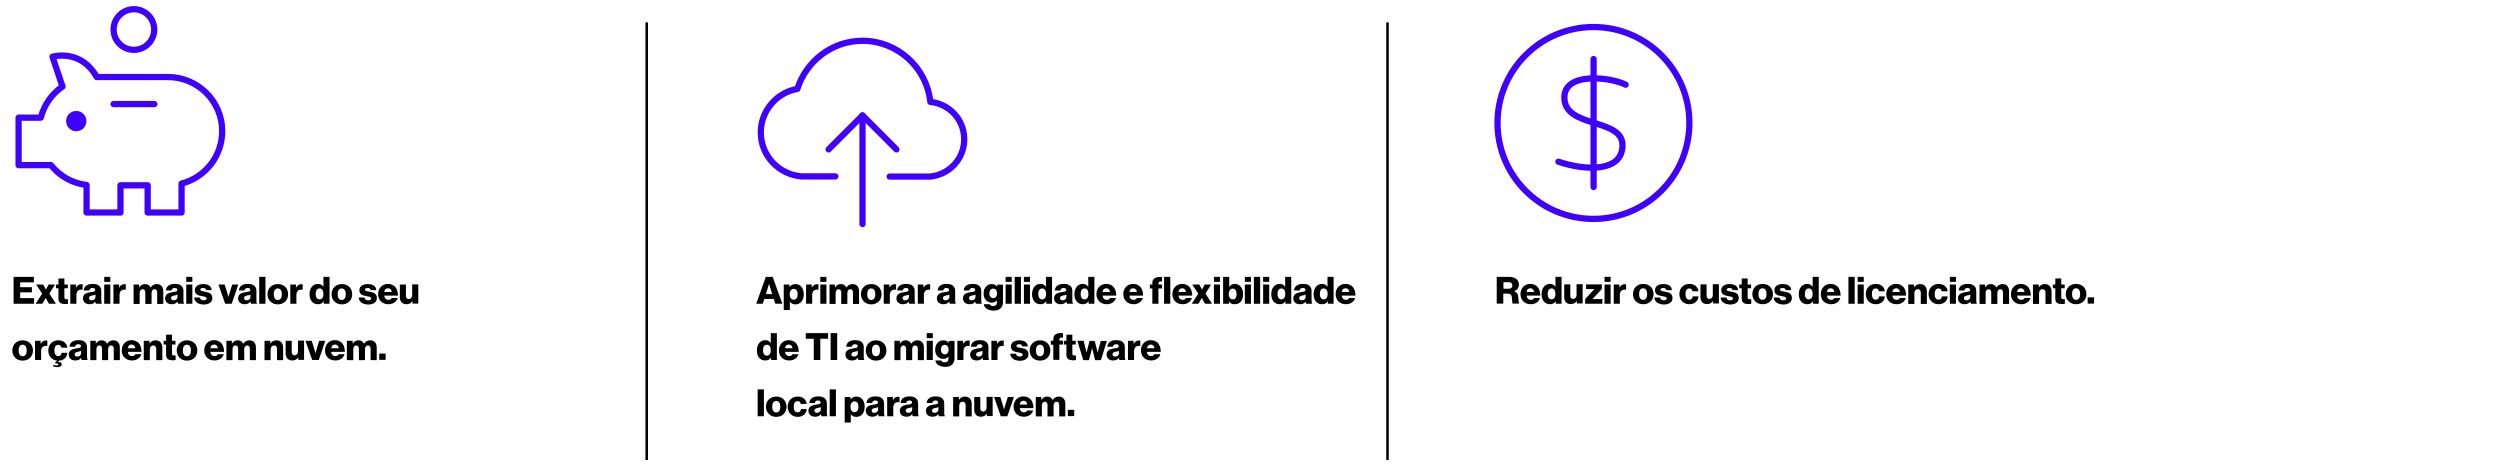 <?xml version="1.0" encoding="utf-8"?>
<!-- Generator: Adobe Illustrator 27.5.0, SVG Export Plug-In . SVG Version: 6.00 Build 0)  -->
<svg version="1.1" id="Camada_1" xmlns="http://www.w3.org/2000/svg" xmlns:xlink="http://www.w3.org/1999/xlink" x="0px" y="0px"
	 viewBox="0 0 1600 298.3" style="enable-background:new 0 0 1600 298.3;" xml:space="preserve">
<style type="text/css">
	.st0{fill:none;stroke:#3E00FF;stroke-width:4;stroke-linecap:round;stroke-linejoin:round;}
	.st1{fill:#3E00FF;}
	.st2{fill:none;stroke:#3E00FF;stroke-width:4;stroke-linecap:round;stroke-linejoin:round;stroke-miterlimit:4;}
	.st3{fill:none;stroke:#000000;stroke-width:1.609;stroke-miterlimit:10;}
	.st4{display:none;}
	.st5{display:inline;fill:#E44EFF;}
	.st6{enable-background:new    ;}
</style>
<g id="notes">
</g>
<g id="shapes">
</g>
<g id="Layer_1">
	<g transform="translate(0.5 0.5)">
		<line class="st0" x1="551.5" y1="142.9" x2="551.5" y2="73.4"/>
		<polyline class="st0" points="529.8,95.1 551.5,73.4 573.2,95.1 		"/>
		<path class="st0" d="M568.9,112.5h26c12.2-1.3,21.7-11.3,21.7-23.9s-9.5-22.6-21.7-23.9c-2.2-21.7-20.8-39.1-43.4-39.1
			c-19.5,0-36,13-41.7,30.8c-13,2.2-23.4,13.9-23.4,27.8c0,14.8,11.3,26.9,26,28.2h21.7"/>
	</g>
	<g transform="translate(0.5 0.5)">
		<circle class="st1" cx="48.3" cy="77" r="6.5"/>
		<circle class="st0" cx="85.2" cy="18.4" r="13"/>
		<line class="st0" x1="72.2" y1="66.1" x2="98.3" y2="66.1"/>
		<path class="st0" d="M106.9,48.8H61.4c-10.3-18.4-28.3-13-28.3-13l6.4,19.1c-6.8,4.7-11.8,11.7-13.9,19.9H11.4v30.4h20.7
			c5.5,6.9,13.6,11.6,22.8,12.7v17.6h21.7v-17.4H94v17.4h21.7V117c15-3.9,26-17.4,26-33.6C141.7,64.3,126.1,48.8,106.9,48.8z"/>
	</g>
	<g transform="translate(0.5 0.5)">
		<ellipse class="st2" cx="1019.3" cy="78.2" rx="61.4" ry="61.4"/>
		<line class="st0" x1="1019.4" y1="37.3" x2="1019.4" y2="119.2"/>
		<path class="st0" d="M1039.9,53.7c-9.3-4.8-39.2-8.5-39.2,8.2c0,19.9,37.2,12.9,37.2,30.5s-24.2,16.3-41,10.6"/>
	</g>
</g>
<g>
	<line class="st3" x1="888" y1="14.3" x2="888" y2="294.4"/>
	<line class="st3" x1="413.9" y1="14.3" x2="413.9" y2="294.4"/>
</g>
<g id="measuring_blocks" class="st4">
	<rect x="1017.3" y="256.5" class="st5" width="471.9" height="70"/>
	<rect x="72" y="-26.3" class="st5" width="70" height="136.7"/>
	<rect x="1021.9" y="49.6" class="st5" width="70" height="136.7"/>
</g>
<g class="st6">
	<path d="M8.7,177.2h13v3.5h-8.8v3.1h7.5v3.3h-7.5v3.7h8.9v3.6H8.7V177.2z"/>
	<path d="M27,187.9l-3.9-5.8h4.5l1.8,3.2h0l1.7-3.2h4.1l-3.6,5.8l4.2,6.5h-4.5l-2-3.7h0l-2.2,3.7h-4.3L27,187.9z"/>
	<path d="M37.4,191.1v-6.6h-1.6v-2.4h1.6v-3.9h3.8v3.9h2.2v2.4h-2.2v5.8c0,1,0.5,1.2,1.4,1.2c0.3,0,0.7,0,0.9,0v2.9
		c-0.3,0.1-1.1,0.2-2.1,0.2C39.1,194.5,37.4,193.8,37.4,191.1z"/>
	<path d="M44.9,182.1h3.7v1.9h0.1c0.9-1.5,1.9-2.1,3.4-2.1c0.4,0,0.6,0,0.8,0.1v3.4h-0.1c-2.4-0.3-3.9,0.8-3.9,3.5v5.5h-3.9V182.1z"
		/>
	<path d="M53.1,190.9c0-2.7,2.2-3.5,4.7-3.9c2.3-0.3,3.1-0.5,3.1-1.4c0-0.8-0.5-1.3-1.7-1.3c-1.2,0-1.9,0.6-2,1.6h-3.6
		c0.1-2.3,1.8-4.2,5.6-4.2c1.8,0,3.1,0.3,4,1c1.1,0.8,1.6,2,1.6,3.5v6.2c0,1,0.1,1.5,0.4,1.8v0.2h-3.8c-0.2-0.3-0.3-0.7-0.4-1.4h0
		c-0.7,1-1.8,1.7-3.6,1.7C54.9,194.7,53.1,193.4,53.1,190.9z M61.1,190v-1.5c-0.5,0.3-1.2,0.5-2,0.6c-1.5,0.3-2.1,0.7-2.1,1.7
		c0,1,0.7,1.4,1.7,1.4C60.1,192.2,61.1,191.3,61.1,190z"/>
	<path d="M66.7,177.2h3.9v3.2h-3.9V177.2z M66.7,182.1h3.9v12.3h-3.9V182.1z"/>
	<path d="M72.5,182.1h3.7v1.9h0.1c0.9-1.5,1.9-2.1,3.4-2.1c0.4,0,0.6,0,0.8,0.1v3.4h-0.1c-2.4-0.3-3.9,0.8-3.9,3.5v5.5h-3.9V182.1z"
		/>
	<path d="M85.4,182.1h3.7v1.8h0.1c0.8-1.3,1.9-2.1,3.7-2.1c1.6,0,2.8,0.8,3.5,2.2h0c1-1.5,2.3-2.2,3.9-2.2c2.8,0,4.2,1.9,4.2,4.7v8
		h-3.9v-7.3c0-1.3-0.6-2.1-1.7-2.1c-1.2,0-1.9,1-1.9,2.5v6.9H93v-7.3c0-1.3-0.6-2.1-1.7-2.1c-1.2,0-1.9,1-1.9,2.5v6.9h-3.9V182.1z"
		/>
	<path d="M105.7,190.9c0-2.7,2.2-3.5,4.7-3.9c2.3-0.3,3.1-0.5,3.1-1.4c0-0.8-0.5-1.3-1.7-1.3c-1.2,0-1.9,0.6-2,1.6h-3.6
		c0.1-2.3,1.8-4.2,5.6-4.2c1.8,0,3.1,0.3,4,1c1.1,0.8,1.6,2,1.6,3.5v6.2c0,1,0.1,1.5,0.4,1.8v0.2H114c-0.2-0.3-0.3-0.7-0.4-1.4h0
		c-0.7,1-1.8,1.7-3.6,1.7C107.4,194.7,105.7,193.4,105.7,190.9z M113.6,190v-1.5c-0.5,0.3-1.2,0.5-2,0.6c-1.5,0.3-2.1,0.7-2.1,1.7
		c0,1,0.7,1.4,1.7,1.4C112.6,192.2,113.6,191.3,113.6,190z"/>
	<path d="M119.2,177.2h3.9v3.2h-3.9V177.2z M119.2,182.1h3.9v12.3h-3.9V182.1z"/>
	<path d="M124.3,190.4h3.7c0.1,1.2,1,1.8,2.3,1.8c1.2,0,1.9-0.4,1.9-1.2c0-1.1-1.5-1.2-3.1-1.5c-2.1-0.4-4.4-0.9-4.4-3.8
		c0-2.6,2.4-3.9,5.3-3.9c3.5,0,5.4,1.5,5.5,3.9h-3.6c-0.1-1.1-0.9-1.4-2-1.4c-1,0-1.7,0.4-1.7,1.1c0,0.9,1.4,1,3,1.3
		c2.2,0.4,4.7,0.9,4.7,4.1c0,2.7-2.4,4.1-5.6,4.1C126.7,194.8,124.4,193.1,124.3,190.4z"/>
	<path d="M139.8,182.1h4l1.7,5.5c0.4,1.2,0.7,2.5,0.7,2.5h0c0,0,0.3-1.2,0.7-2.5l1.7-5.5h3.9l-4.2,12.3h-4.2L139.8,182.1z"/>
	<path d="M152.4,190.9c0-2.7,2.2-3.5,4.7-3.9c2.3-0.3,3.1-0.5,3.1-1.4c0-0.8-0.5-1.3-1.7-1.3c-1.2,0-1.9,0.6-2,1.6h-3.6
		c0.1-2.3,1.8-4.2,5.6-4.2c1.8,0,3.1,0.3,4,1c1.1,0.8,1.6,2,1.6,3.5v6.2c0,1,0.1,1.5,0.4,1.8v0.2h-3.8c-0.2-0.3-0.3-0.7-0.4-1.4h0
		c-0.7,1-1.8,1.7-3.6,1.7C154.1,194.7,152.4,193.4,152.4,190.9z M160.3,190v-1.5c-0.5,0.3-1.2,0.5-2,0.6c-1.5,0.3-2.1,0.7-2.1,1.7
		c0,1,0.7,1.4,1.7,1.4C159.3,192.2,160.3,191.3,160.3,190z"/>
	<path d="M165.9,177.2h4v17.2h-4V177.2z"/>
	<path d="M171.2,188.3c0-3.7,2.6-6.5,6.6-6.5c4,0,6.6,2.8,6.6,6.5s-2.6,6.5-6.6,6.5C173.9,194.8,171.2,192,171.2,188.3z
		 M180.4,188.3c0-2.2-0.9-3.7-2.6-3.7s-2.6,1.5-2.6,3.7c0,2.2,0.9,3.7,2.6,3.7S180.4,190.5,180.4,188.3z"/>
	<path d="M185.7,182.1h3.7v1.9h0.1c0.9-1.5,1.9-2.1,3.4-2.1c0.4,0,0.6,0,0.8,0.1v3.4h-0.1c-2.4-0.3-3.9,0.8-3.9,3.5v5.5h-3.9V182.1z
		"/>
	<path d="M198.1,188.2c0-3.8,2.2-6.5,5.4-6.5c1.7,0,2.7,0.7,3.4,1.8h0.1v-6.3h3.9v17.2h-3.7v-1.7h0c-0.7,1.3-2,2-3.6,2
		C200.3,194.8,198.1,192.3,198.1,188.2z M207,188.2c0-2.1-0.8-3.6-2.5-3.6c-1.6,0-2.5,1.4-2.5,3.5c0,2.1,0.9,3.5,2.4,3.5
		C206.1,191.7,207,190.3,207,188.2z"/>
	<path d="M212.2,188.3c0-3.7,2.6-6.5,6.6-6.5c4,0,6.6,2.8,6.6,6.5s-2.6,6.5-6.6,6.5C214.8,194.8,212.2,192,212.2,188.3z
		 M221.3,188.3c0-2.2-0.9-3.7-2.6-3.7s-2.6,1.5-2.6,3.7c0,2.2,0.9,3.7,2.6,3.7S221.3,190.5,221.3,188.3z"/>
	<path d="M229.6,190.4h3.7c0.1,1.2,1,1.8,2.3,1.8c1.2,0,1.9-0.4,1.9-1.2c0-1.1-1.5-1.2-3.1-1.5c-2.1-0.4-4.4-0.9-4.4-3.8
		c0-2.6,2.4-3.9,5.3-3.9c3.5,0,5.4,1.5,5.5,3.9h-3.6c-0.1-1.1-0.9-1.4-2-1.4c-1,0-1.7,0.4-1.7,1.1c0,0.9,1.4,1,3,1.3
		c2.2,0.4,4.7,0.9,4.7,4.1c0,2.7-2.4,4.1-5.6,4.1C232,194.8,229.7,193.1,229.6,190.4z"/>
	<path d="M242,188.2c0-3.7,2.6-6.5,6.3-6.5c1.8,0,3.1,0.6,4.2,1.5c1.5,1.3,2.2,3.5,2.2,6h-8.8c0.2,1.7,1.2,2.7,2.8,2.7
		c1,0,1.7-0.5,2-1.2h3.8c-0.3,1.1-1,2.2-2.1,2.9c-1,0.7-2.3,1.1-3.8,1.1C244.5,194.7,242,191.9,242,188.2z M250.7,186.9
		c-0.1-1.5-1.1-2.4-2.3-2.4c-1.5,0-2.3,0.9-2.5,2.4H250.7z"/>
	<path d="M255.9,190.2v-8.1h3.9v7.2c0,1.3,0.6,2.1,1.8,2.1c1.3,0,2.2-1,2.2-2.5v-6.9h3.9v12.3H264v-1.5h-0.1c-0.9,1.2-2,1.9-3.7,1.9
		C257.4,194.7,255.9,192.9,255.9,190.2z"/>
</g>
<g class="st6">
	<path d="M7.9,224.3c0-3.7,2.6-6.5,6.6-6.5c4,0,6.6,2.8,6.6,6.5s-2.6,6.5-6.6,6.5C10.5,230.8,7.9,228,7.9,224.3z M17.1,224.3
		c0-2.2-0.9-3.7-2.6-3.7s-2.6,1.5-2.6,3.7c0,2.2,0.9,3.7,2.6,3.7S17.1,226.5,17.1,224.3z"/>
	<path d="M22.3,218.1h3.7v1.9h0.1c0.9-1.5,1.9-2.1,3.4-2.1c0.4,0,0.6,0,0.8,0.1v3.4h-0.1c-2.4-0.3-3.9,0.8-3.9,3.5v5.5h-3.9V218.1z"
		/>
	<path d="M33.8,234.3l0.5-0.8c0.5,0.2,1.1,0.4,1.7,0.4c0.7,0,1.3-0.2,1.3-0.7c0-0.5-0.4-0.6-0.9-0.6c-0.3,0-0.6,0.1-0.8,0.2
		l-0.4-0.6l1.4-1.4c-3.5-0.3-5.7-3-5.7-6.5c0-3.7,2.5-6.5,6.4-6.5c3.3,0,5.5,1.9,5.8,4.7h-3.8c-0.2-1.1-0.9-1.8-2-1.8
		c-1.7,0-2.5,1.4-2.5,3.6c0,2.2,0.8,3.6,2.5,3.6c1.2,0,2-0.7,2.1-2.1h3.7c-0.1,2.7-2.1,4.8-5.2,5l-0.9,0.8v0
		c1.4-0.1,2.5,0.4,2.5,1.6c0,1.2-1.3,1.8-3,1.8C35.4,235,34.5,234.7,33.8,234.3z"/>
	<path d="M44,226.9c0-2.7,2.2-3.5,4.7-3.9c2.3-0.3,3.1-0.5,3.1-1.4c0-0.8-0.5-1.3-1.7-1.3c-1.2,0-1.9,0.6-2,1.6h-3.6
		c0.1-2.3,1.8-4.2,5.6-4.2c1.8,0,3.1,0.3,4,1c1.1,0.8,1.6,2,1.6,3.5v6.2c0,1,0.1,1.5,0.4,1.8v0.2h-3.8c-0.2-0.3-0.3-0.7-0.4-1.4h0
		c-0.7,1-1.8,1.7-3.6,1.7C45.8,230.7,44,229.4,44,226.9z M51.9,226v-1.5c-0.5,0.3-1.2,0.5-2,0.6c-1.5,0.3-2.1,0.7-2.1,1.7
		c0,1,0.7,1.4,1.7,1.4C50.9,228.2,51.9,227.3,51.9,226z"/>
	<path d="M57.6,218.1h3.7v1.8h0.1c0.8-1.3,1.9-2.1,3.7-2.1c1.6,0,2.8,0.8,3.5,2.2h0c1-1.5,2.3-2.2,3.9-2.2c2.8,0,4.2,1.9,4.2,4.7v8
		h-3.9v-7.3c0-1.3-0.6-2.1-1.7-2.1c-1.2,0-1.9,1-1.9,2.5v6.9h-3.9v-7.3c0-1.3-0.6-2.1-1.7-2.1c-1.2,0-1.9,1-1.9,2.5v6.9h-3.9V218.1z
		"/>
	<path d="M77.9,224.2c0-3.7,2.6-6.5,6.3-6.5c1.8,0,3.1,0.6,4.2,1.5c1.5,1.3,2.2,3.5,2.2,6h-8.8c0.2,1.7,1.2,2.7,2.8,2.7
		c1,0,1.7-0.5,2-1.2h3.8c-0.3,1.1-1,2.2-2.1,2.9c-1,0.7-2.3,1.1-3.8,1.1C80.4,230.7,77.9,227.9,77.9,224.2z M86.6,222.9
		c-0.1-1.5-1.1-2.4-2.3-2.4c-1.5,0-2.3,0.9-2.5,2.4H86.6z"/>
	<path d="M91.9,218.1h3.8v1.7h0.1c0.9-1.3,2.1-2,3.8-2c2.7,0,4.3,1.9,4.3,4.7v8h-3.9v-7.2c0-1.3-0.6-2.2-1.9-2.2
		c-1.3,0-2.2,1.1-2.2,2.6v6.8h-3.9V218.1z"/>
	<path d="M106.3,227.1v-6.6h-1.6v-2.4h1.6v-3.9h3.8v3.9h2.2v2.4h-2.2v5.8c0,1,0.5,1.2,1.4,1.2c0.3,0,0.7,0,0.9,0v2.9
		c-0.3,0.1-1.1,0.2-2.1,0.2C107.9,230.5,106.3,229.8,106.3,227.1z"/>
	<path d="M113.1,224.3c0-3.7,2.6-6.5,6.6-6.5c4,0,6.6,2.8,6.6,6.5s-2.6,6.5-6.6,6.5C115.7,230.8,113.1,228,113.1,224.3z
		 M122.2,224.3c0-2.2-0.9-3.7-2.6-3.7s-2.6,1.5-2.6,3.7c0,2.2,0.9,3.7,2.6,3.7S122.2,226.5,122.2,224.3z"/>
	<path d="M130.7,224.2c0-3.7,2.6-6.5,6.3-6.5c1.8,0,3.1,0.6,4.2,1.5c1.5,1.3,2.2,3.5,2.2,6h-8.8c0.2,1.7,1.2,2.7,2.8,2.7
		c1,0,1.7-0.5,2-1.2h3.8c-0.3,1.1-1,2.2-2.1,2.9c-1,0.7-2.3,1.1-3.8,1.1C133.2,230.7,130.7,227.9,130.7,224.2z M139.4,222.9
		c-0.1-1.5-1.1-2.4-2.3-2.4c-1.5,0-2.3,0.9-2.5,2.4H139.4z"/>
	<path d="M144.7,218.1h3.7v1.8h0.1c0.8-1.3,1.9-2.1,3.7-2.1c1.6,0,2.8,0.8,3.5,2.2h0c1-1.5,2.3-2.2,3.9-2.2c2.8,0,4.2,1.9,4.2,4.7v8
		h-3.9v-7.3c0-1.3-0.6-2.1-1.7-2.1c-1.2,0-1.9,1-1.9,2.5v6.9h-3.9v-7.3c0-1.3-0.6-2.1-1.7-2.1c-1.2,0-1.9,1-1.9,2.5v6.9h-3.9V218.1z
		"/>
	<path d="M169.2,218.1h3.8v1.7h0.1c0.9-1.3,2.1-2,3.8-2c2.7,0,4.3,1.9,4.3,4.7v8h-3.9v-7.2c0-1.3-0.6-2.2-1.9-2.2
		c-1.3,0-2.2,1.1-2.2,2.6v6.8h-3.9V218.1z"/>
	<path d="M182.8,226.2v-8.1h3.9v7.2c0,1.3,0.6,2.1,1.8,2.1c1.3,0,2.2-1,2.2-2.5v-6.9h3.9v12.3h-3.7v-1.5h-0.1
		c-0.9,1.2-2,1.9-3.7,1.9C184.3,230.7,182.8,228.9,182.8,226.2z"/>
	<path d="M195.5,218.1h4l1.7,5.5c0.4,1.2,0.7,2.5,0.7,2.5h0c0,0,0.3-1.2,0.7-2.5l1.7-5.5h3.9l-4.2,12.3h-4.2L195.5,218.1z"/>
	<path d="M208,224.2c0-3.7,2.6-6.5,6.3-6.5c1.8,0,3.1,0.6,4.2,1.5c1.5,1.3,2.2,3.5,2.2,6h-8.8c0.2,1.7,1.2,2.7,2.8,2.7
		c1,0,1.7-0.5,2-1.2h3.8c-0.3,1.1-1,2.2-2.1,2.9c-1,0.7-2.3,1.1-3.8,1.1C210.5,230.7,208,227.9,208,224.2z M216.8,222.9
		c-0.1-1.5-1.1-2.4-2.3-2.4c-1.5,0-2.3,0.9-2.5,2.4H216.8z"/>
	<path d="M222,218.1h3.7v1.8h0.1c0.8-1.3,1.9-2.1,3.7-2.1c1.6,0,2.8,0.8,3.5,2.2h0c1-1.5,2.3-2.2,3.9-2.2c2.8,0,4.2,1.9,4.2,4.7v8
		h-3.9v-7.3c0-1.3-0.6-2.1-1.7-2.1c-1.2,0-1.9,1-1.9,2.5v6.9h-3.9v-7.3c0-1.3-0.6-2.1-1.7-2.1c-1.2,0-1.9,1-1.9,2.5v6.9H222V218.1z"
		/>
	<path d="M242.7,226.3h4.1v4h-4.1V226.3z"/>
</g>
<g class="st6">
	<path d="M490.1,177.2h4.4l6.2,17.2h-4.5l-1-3.1h-6l-1,3.1H484L490.1,177.2z M494.2,188.2l-1.3-4.2c-0.3-0.9-0.7-2.4-0.7-2.4h0
		c0,0-0.4,1.5-0.7,2.4l-1.3,4.2H494.2z"/>
	<path d="M501.6,182.1h3.7v1.5h0.1c0.8-1.1,2-1.8,3.7-1.8c3.3,0,5.3,2.8,5.3,6.5c0,4-2.1,6.5-5.4,6.5c-1.6,0-2.7-0.6-3.5-1.7h0v5.3
		h-3.9V182.1z M510.5,188.4c0-2.1-0.8-3.5-2.5-3.5c-1.7,0-2.6,1.5-2.6,3.5s1,3.4,2.6,3.4C509.6,191.7,510.5,190.5,510.5,188.4z"/>
	<path d="M515.8,182.1h3.7v1.9h0.1c0.9-1.5,1.9-2.1,3.4-2.1c0.4,0,0.6,0,0.8,0.1v3.4h-0.1c-2.4-0.3-3.9,0.8-3.9,3.5v5.5h-3.9V182.1z
		"/>
	<path d="M525,177.2h3.9v3.2H525V177.2z M525,182.1h3.9v12.3H525V182.1z"/>
	<path d="M530.7,182.1h3.7v1.8h0.1c0.8-1.3,1.9-2.1,3.7-2.1c1.6,0,2.8,0.8,3.5,2.2h0c1-1.5,2.3-2.2,3.9-2.2c2.8,0,4.2,1.9,4.2,4.7v8
		h-3.9v-7.3c0-1.3-0.6-2.1-1.7-2.1c-1.2,0-1.9,1-1.9,2.5v6.9h-3.9v-7.3c0-1.3-0.6-2.1-1.7-2.1c-1.2,0-1.9,1-1.9,2.5v6.9h-3.9V182.1z
		"/>
	<path d="M551,188.3c0-3.7,2.6-6.5,6.6-6.5c4,0,6.6,2.8,6.6,6.5c0,3.7-2.6,6.5-6.6,6.5C553.7,194.8,551,192,551,188.3z M560.2,188.3
		c0-2.2-0.9-3.7-2.6-3.7s-2.6,1.5-2.6,3.7s0.9,3.7,2.6,3.7S560.2,190.5,560.2,188.3z"/>
	<path d="M565.5,182.1h3.7v1.9h0.1c0.9-1.5,1.9-2.1,3.4-2.1c0.4,0,0.6,0,0.8,0.1v3.4h-0.1c-2.4-0.3-3.9,0.8-3.9,3.5v5.5h-3.9V182.1z
		"/>
	<path d="M573.7,190.9c0-2.7,2.2-3.5,4.7-3.9c2.3-0.3,3.1-0.5,3.1-1.4c0-0.8-0.5-1.3-1.7-1.3c-1.2,0-1.9,0.6-2,1.6h-3.6
		c0.1-2.3,1.8-4.2,5.6-4.2c1.8,0,3.1,0.3,4,1c1.1,0.8,1.6,2,1.6,3.5v6.2c0,1,0.1,1.5,0.4,1.8v0.2H582c-0.2-0.3-0.3-0.7-0.4-1.4h0
		c-0.7,1-1.8,1.7-3.6,1.7C575.5,194.7,573.7,193.4,573.7,190.9z M581.7,190v-1.5c-0.5,0.3-1.2,0.5-2,0.6c-1.5,0.3-2.1,0.7-2.1,1.7
		c0,1,0.7,1.4,1.7,1.4C580.7,192.2,581.7,191.3,581.7,190z"/>
	<path d="M587.3,182.1h3.7v1.9h0.1c0.9-1.5,1.9-2.1,3.4-2.1c0.4,0,0.6,0,0.8,0.1v3.4h-0.1c-2.4-0.3-3.9,0.8-3.9,3.5v5.5h-3.9V182.1z
		"/>
	<path d="M599.6,190.9c0-2.7,2.2-3.5,4.7-3.9c2.3-0.3,3.1-0.5,3.1-1.4c0-0.8-0.5-1.3-1.7-1.3c-1.2,0-1.9,0.6-2,1.6h-3.6
		c0.1-2.3,1.8-4.2,5.6-4.2c1.8,0,3.1,0.3,4,1c1.1,0.8,1.6,2,1.6,3.5v6.2c0,1,0.1,1.5,0.4,1.8v0.2h-3.8c-0.2-0.3-0.3-0.7-0.4-1.4h0
		c-0.7,1-1.8,1.7-3.6,1.7C601.4,194.7,599.6,193.4,599.6,190.9z M607.6,190v-1.5c-0.5,0.3-1.2,0.5-2,0.6c-1.5,0.3-2.1,0.7-2.1,1.7
		c0,1,0.7,1.4,1.7,1.4C606.6,192.2,607.6,191.3,607.6,190z"/>
	<path d="M616.3,190.9c0-2.7,2.2-3.5,4.7-3.9c2.3-0.3,3.1-0.5,3.1-1.4c0-0.8-0.5-1.3-1.7-1.3c-1.2,0-1.9,0.6-2,1.6h-3.6
		c0.1-2.3,1.8-4.2,5.6-4.2c1.8,0,3.1,0.3,4,1c1.1,0.8,1.6,2,1.6,3.5v6.2c0,1,0.1,1.5,0.4,1.8v0.2h-3.8c-0.2-0.3-0.3-0.7-0.4-1.4h0
		c-0.7,1-1.8,1.7-3.6,1.7C618.1,194.7,616.3,193.4,616.3,190.9z M624.3,190v-1.5c-0.5,0.3-1.2,0.5-2,0.6c-1.5,0.3-2.1,0.7-2.1,1.7
		c0,1,0.7,1.4,1.7,1.4C623.3,192.2,624.3,191.3,624.3,190z"/>
	<path d="M629.6,194.7h3.8c0.2,0.6,0.9,1.2,2.2,1.2c1.7,0,2.4-0.9,2.4-2.4v-1.2h-0.1c-0.7,0.8-1.7,1.4-3.1,1.4
		c-2.8,0-5.3-2.1-5.3-5.8c0-3.6,2.1-6.1,5.2-6.1c1.6,0,2.7,0.6,3.5,1.7h0v-1.3h3.7v11.1c0,1.8-0.6,3.2-1.6,4.1
		c-1.1,1-2.7,1.4-4.5,1.4C632.2,198.6,630,197.2,629.6,194.7z M638.1,187.7c0-1.7-0.9-3-2.5-3c-1.5,0-2.4,1.2-2.4,3.1
		c0,1.8,1,3,2.4,3C637.3,190.8,638.1,189.5,638.1,187.7z"/>
	<path d="M643.6,177.2h3.9v3.2h-3.9V177.2z M643.6,182.1h3.9v12.3h-3.9V182.1z"/>
	<path d="M649.4,177.2h4v17.2h-4V177.2z"/>
	<path d="M655.3,177.2h3.9v3.2h-3.9V177.2z M655.3,182.1h3.9v12.3h-3.9V182.1z"/>
	<path d="M660.5,188.2c0-3.8,2.2-6.5,5.4-6.5c1.7,0,2.7,0.7,3.4,1.8h0.1v-6.3h3.9v17.2h-3.7v-1.7h0c-0.7,1.3-2,2-3.6,2
		C662.8,194.8,660.5,192.3,660.5,188.2z M669.5,188.2c0-2.1-0.8-3.6-2.5-3.6c-1.6,0-2.5,1.4-2.5,3.5c0,2.1,0.9,3.5,2.4,3.5
		C668.5,191.7,669.5,190.3,669.5,188.2z"/>
	<path d="M674.6,190.9c0-2.7,2.2-3.5,4.7-3.9c2.3-0.3,3.1-0.5,3.1-1.4c0-0.8-0.5-1.3-1.7-1.3c-1.2,0-1.9,0.6-2,1.6h-3.6
		c0.1-2.3,1.8-4.2,5.6-4.2c1.8,0,3.1,0.3,4,1c1.1,0.8,1.6,2,1.6,3.5v6.2c0,1,0.1,1.5,0.4,1.8v0.2h-3.8c-0.2-0.3-0.3-0.7-0.4-1.4h0
		c-0.7,1-1.8,1.7-3.6,1.7C676.4,194.7,674.6,193.4,674.6,190.9z M682.5,190v-1.5c-0.5,0.3-1.2,0.5-2,0.6c-1.5,0.3-2.1,0.7-2.1,1.7
		c0,1,0.7,1.4,1.7,1.4C681.5,192.2,682.5,191.3,682.5,190z"/>
	<path d="M687.6,188.2c0-3.8,2.2-6.5,5.4-6.5c1.7,0,2.7,0.7,3.4,1.8h0.1v-6.3h3.9v17.2h-3.7v-1.7h0c-0.7,1.3-2,2-3.6,2
		C689.9,194.8,687.6,192.3,687.6,188.2z M696.6,188.2c0-2.1-0.8-3.6-2.5-3.6c-1.6,0-2.5,1.4-2.5,3.5c0,2.1,0.9,3.5,2.4,3.5
		C695.6,191.7,696.6,190.3,696.6,188.2z"/>
	<path d="M701.7,188.2c0-3.7,2.6-6.5,6.3-6.5c1.8,0,3.1,0.6,4.2,1.5c1.5,1.3,2.2,3.5,2.2,6h-8.8c0.2,1.7,1.2,2.7,2.8,2.7
		c1,0,1.7-0.5,2-1.2h3.8c-0.3,1.1-1,2.2-2.1,2.9c-1,0.7-2.3,1.1-3.8,1.1C704.2,194.7,701.7,191.9,701.7,188.2z M710.4,186.9
		c-0.1-1.5-1.1-2.4-2.3-2.4c-1.5,0-2.3,0.9-2.5,2.4H710.4z"/>
	<path d="M718.9,188.2c0-3.7,2.6-6.5,6.3-6.5c1.8,0,3.1,0.6,4.2,1.5c1.5,1.3,2.2,3.5,2.2,6h-8.8c0.2,1.7,1.2,2.7,2.8,2.7
		c1,0,1.7-0.5,2-1.2h3.8c-0.3,1.1-1,2.2-2.1,2.9c-1,0.7-2.3,1.1-3.8,1.1C721.4,194.7,718.9,191.9,718.9,188.2z M727.6,186.9
		c-0.1-1.5-1.1-2.4-2.3-2.4c-1.5,0-2.3,0.9-2.5,2.4H727.6z"/>
	<path d="M737.5,184.6h-1.6v-2.5h1.6v-0.9c0-1.1,0.2-1.8,0.7-2.4c1-1.3,3.1-1.7,5.5-1.5v2.8c-1.5,0-2.3,0.1-2.3,1.4v0.6h2.3v2.5
		h-2.3v9.8h-3.9V184.6z M745,177.2h4v17.2h-4V177.2z"/>
	<path d="M750.3,188.2c0-3.7,2.6-6.5,6.3-6.5c1.8,0,3.1,0.6,4.2,1.5c1.5,1.3,2.2,3.5,2.2,6h-8.8c0.2,1.7,1.2,2.7,2.8,2.7
		c1,0,1.7-0.5,2-1.2h3.8c-0.3,1.1-1,2.2-2.1,2.9c-1,0.7-2.3,1.1-3.8,1.1C752.8,194.7,750.3,191.9,750.3,188.2z M759,186.9
		c-0.1-1.5-1.1-2.4-2.3-2.4c-1.5,0-2.3,0.9-2.5,2.4H759z"/>
	<path d="M766.9,187.9l-3.9-5.8h4.5l1.8,3.2h0l1.7-3.2h4.1l-3.6,5.8l4.2,6.5h-4.5l-2-3.7h0l-2.2,3.7h-4.3L766.9,187.9z"/>
	<path d="M776.9,177.2h3.9v3.2h-3.9V177.2z M776.9,182.1h3.9v12.3h-3.9V182.1z"/>
	<path d="M786.5,192.8L786.5,192.8l0,1.6h-3.7v-17.2h3.9v6.3h0.1c0.8-1.1,1.8-1.8,3.5-1.8c3.2,0,5.3,2.8,5.3,6.5
		c0,4.1-2.1,6.5-5.2,6.5C788.5,194.8,787.2,194.1,786.5,192.8z M791.4,188.2c0-2.1-0.8-3.5-2.4-3.5c-1.7,0-2.6,1.5-2.6,3.5
		c0,2,1,3.4,2.6,3.4C790.6,191.7,791.4,190.3,791.4,188.2z"/>
	<path d="M796.7,177.2h3.9v3.2h-3.9V177.2z M796.7,182.1h3.9v12.3h-3.9V182.1z"/>
	<path d="M802.5,177.2h4v17.2h-4V177.2z"/>
	<path d="M808.4,177.2h3.9v3.2h-3.9V177.2z M808.4,182.1h3.9v12.3h-3.9V182.1z"/>
	<path d="M813.6,188.2c0-3.8,2.2-6.5,5.4-6.5c1.7,0,2.7,0.7,3.4,1.8h0.1v-6.3h3.9v17.2h-3.7v-1.7h0c-0.7,1.3-2,2-3.6,2
		C815.9,194.8,813.6,192.3,813.6,188.2z M822.6,188.2c0-2.1-0.8-3.6-2.5-3.6c-1.6,0-2.5,1.4-2.5,3.5c0,2.1,0.9,3.5,2.4,3.5
		C821.6,191.7,822.6,190.3,822.6,188.2z"/>
	<path d="M827.7,190.9c0-2.7,2.2-3.5,4.7-3.9c2.3-0.3,3.1-0.5,3.1-1.4c0-0.8-0.5-1.3-1.7-1.3c-1.2,0-1.9,0.6-2,1.6h-3.6
		c0.1-2.3,1.8-4.2,5.6-4.2c1.8,0,3.1,0.3,4,1c1.1,0.8,1.6,2,1.6,3.5v6.2c0,1,0.1,1.5,0.4,1.8v0.2H836c-0.2-0.3-0.3-0.7-0.4-1.4h0
		c-0.7,1-1.8,1.7-3.6,1.7C829.5,194.7,827.7,193.4,827.7,190.9z M835.6,190v-1.5c-0.5,0.3-1.2,0.5-2,0.6c-1.5,0.3-2.1,0.7-2.1,1.7
		c0,1,0.7,1.4,1.7,1.4C834.6,192.2,835.6,191.3,835.6,190z"/>
	<path d="M840.7,188.2c0-3.8,2.2-6.5,5.4-6.5c1.7,0,2.7,0.7,3.4,1.8h0.1v-6.3h3.9v17.2h-3.7v-1.7h0c-0.7,1.3-2,2-3.6,2
		C842.9,194.8,840.7,192.3,840.7,188.2z M849.7,188.2c0-2.1-0.8-3.6-2.5-3.6c-1.6,0-2.5,1.4-2.5,3.5c0,2.1,0.9,3.5,2.4,3.5
		C848.7,191.7,849.7,190.3,849.7,188.2z"/>
	<path d="M854.8,188.2c0-3.7,2.6-6.5,6.3-6.5c1.8,0,3.1,0.6,4.2,1.5c1.5,1.3,2.2,3.5,2.2,6h-8.8c0.2,1.7,1.2,2.7,2.8,2.7
		c1,0,1.7-0.5,2-1.2h3.8c-0.3,1.1-1,2.2-2.1,2.9c-1,0.7-2.3,1.1-3.8,1.1C857.3,194.7,854.8,191.9,854.8,188.2z M863.5,186.9
		c-0.1-1.5-1.1-2.4-2.3-2.4c-1.5,0-2.3,0.9-2.5,2.4H863.5z"/>
</g>
<g class="st6">
	<path d="M484.4,224.2c0-3.8,2.2-6.5,5.4-6.5c1.7,0,2.7,0.7,3.4,1.8h0.1v-6.3h3.9v17.2h-3.7v-1.7h0c-0.7,1.3-2,2-3.6,2
		C486.6,230.8,484.4,228.3,484.4,224.2z M493.3,224.2c0-2.1-0.8-3.6-2.5-3.6c-1.6,0-2.5,1.4-2.5,3.5c0,2.1,0.9,3.5,2.4,3.5
		C492.4,227.7,493.3,226.3,493.3,224.2z"/>
	<path d="M498.5,224.2c0-3.7,2.6-6.5,6.3-6.5c1.8,0,3.1,0.6,4.2,1.5c1.5,1.3,2.2,3.5,2.2,6h-8.8c0.2,1.7,1.2,2.7,2.8,2.7
		c1,0,1.7-0.5,2-1.2h3.8c-0.3,1.1-1,2.2-2.1,2.9c-1,0.7-2.3,1.1-3.8,1.1C501,230.7,498.5,227.9,498.5,224.2z M507.2,222.9
		c-0.1-1.5-1.1-2.4-2.3-2.4c-1.5,0-2.3,0.9-2.5,2.4H507.2z"/>
	<path d="M520.7,216.8h-5v-3.6h14.3v3.6h-5v13.6h-4.2V216.8z"/>
	<path d="M531.6,213.2h4.2v17.2h-4.2V213.2z"/>
	<path d="M541.1,226.9c0-2.7,2.2-3.5,4.7-3.9c2.3-0.3,3.1-0.5,3.1-1.4c0-0.8-0.5-1.3-1.7-1.3c-1.2,0-1.9,0.6-2,1.6h-3.6
		c0.1-2.3,1.8-4.2,5.6-4.2c1.8,0,3.1,0.3,4,1c1.1,0.8,1.6,2,1.6,3.5v6.2c0,1,0.1,1.5,0.4,1.8v0.2h-3.8c-0.2-0.3-0.3-0.7-0.4-1.4h0
		c-0.7,1-1.8,1.7-3.6,1.7C542.8,230.7,541.1,229.4,541.1,226.9z M549,226v-1.5c-0.5,0.3-1.2,0.5-2,0.6c-1.5,0.3-2.1,0.7-2.1,1.7
		c0,1,0.7,1.4,1.7,1.4C548,228.2,549,227.3,549,226z"/>
	<path d="M554.1,224.3c0-3.7,2.6-6.5,6.6-6.5c4,0,6.6,2.8,6.6,6.5c0,3.7-2.6,6.5-6.6,6.5C556.7,230.8,554.1,228,554.1,224.3z
		 M563.2,224.3c0-2.2-0.9-3.7-2.6-3.7s-2.6,1.5-2.6,3.7s0.9,3.7,2.6,3.7S563.2,226.5,563.2,224.3z"/>
	<path d="M572.2,218.1h3.7v1.8h0.1c0.8-1.3,1.9-2.1,3.7-2.1c1.6,0,2.8,0.8,3.5,2.2h0c1-1.5,2.3-2.2,3.9-2.2c2.8,0,4.2,1.9,4.2,4.7v8
		h-3.9v-7.3c0-1.3-0.6-2.1-1.7-2.1c-1.2,0-1.9,1-1.9,2.5v6.9h-3.9v-7.3c0-1.3-0.6-2.1-1.7-2.1c-1.2,0-1.9,1-1.9,2.5v6.9h-3.9V218.1z
		"/>
	<path d="M593.1,213.2h3.9v3.2h-3.9V213.2z M593.1,218.1h3.9v12.3h-3.9V218.1z"/>
	<path d="M598.6,230.7h3.8c0.2,0.6,0.9,1.2,2.2,1.2c1.7,0,2.4-0.9,2.4-2.4v-1.2h-0.1c-0.7,0.8-1.7,1.4-3.1,1.4
		c-2.8,0-5.3-2.1-5.3-5.8c0-3.6,2.1-6.1,5.2-6.1c1.6,0,2.7,0.6,3.5,1.7h0v-1.3h3.7v11.1c0,1.8-0.6,3.2-1.6,4.1
		c-1.1,1-2.7,1.4-4.5,1.4C601.2,234.6,599,233.2,598.6,230.7z M607.1,223.7c0-1.7-0.9-3-2.5-3c-1.5,0-2.4,1.2-2.4,3.1
		c0,1.8,1,3,2.4,3C606.3,226.8,607.1,225.5,607.1,223.7z"/>
	<path d="M612.6,218.1h3.7v1.9h0.1c0.9-1.5,1.9-2.1,3.4-2.1c0.4,0,0.6,0,0.8,0.1v3.4h-0.1c-2.4-0.3-3.9,0.8-3.9,3.5v5.5h-3.9V218.1z
		"/>
	<path d="M620.9,226.9c0-2.7,2.2-3.5,4.7-3.9c2.3-0.3,3.1-0.5,3.1-1.4c0-0.8-0.5-1.3-1.7-1.3c-1.2,0-1.9,0.6-2,1.6h-3.6
		c0.1-2.3,1.8-4.2,5.6-4.2c1.8,0,3.1,0.3,4,1c1.1,0.8,1.6,2,1.6,3.5v6.2c0,1,0.1,1.5,0.4,1.8v0.2h-3.8c-0.2-0.3-0.3-0.7-0.4-1.4h0
		c-0.7,1-1.8,1.7-3.6,1.7C622.6,230.7,620.9,229.4,620.9,226.9z M628.8,226v-1.5c-0.5,0.3-1.2,0.5-2,0.6c-1.5,0.3-2.1,0.7-2.1,1.7
		c0,1,0.7,1.4,1.7,1.4C627.8,228.2,628.8,227.3,628.8,226z"/>
	<path d="M634.4,218.1h3.7v1.9h0.1c0.9-1.5,1.9-2.1,3.4-2.1c0.4,0,0.6,0,0.8,0.1v3.4h-0.1c-2.4-0.3-3.9,0.8-3.9,3.5v5.5h-3.9V218.1z
		"/>
	<path d="M646.6,226.4h3.7c0.1,1.2,1,1.8,2.3,1.8c1.2,0,1.9-0.4,1.9-1.2c0-1.1-1.5-1.2-3.1-1.5c-2.1-0.4-4.4-0.9-4.4-3.8
		c0-2.6,2.4-3.9,5.3-3.9c3.5,0,5.4,1.5,5.5,3.9h-3.6c-0.1-1.1-0.9-1.4-2-1.4c-1,0-1.7,0.4-1.7,1.1c0,0.9,1.4,1,3,1.3
		c2.2,0.4,4.7,0.9,4.7,4.1c0,2.7-2.4,4.1-5.6,4.1C649,230.8,646.7,229.1,646.6,226.4z"/>
	<path d="M659,224.3c0-3.7,2.6-6.5,6.6-6.5c4,0,6.6,2.8,6.6,6.5c0,3.7-2.6,6.5-6.6,6.5C661.6,230.8,659,228,659,224.3z M668.2,224.3
		c0-2.2-0.9-3.7-2.6-3.7s-2.6,1.5-2.6,3.7s0.9,3.7,2.6,3.7S668.2,226.5,668.2,224.3z"/>
	<path d="M674.1,220.6h-1.6v-2.5h1.6v-0.9c0-1.3,0.4-2.2,1-2.9c1.1-1,3.1-1.3,5.2-1.1v2.8c-1.5,0-2.3,0.1-2.3,1.4v0.6h2.3v2.5H678
		v9.8h-3.9V220.6z"/>
	<path d="M682.5,227.1v-6.6h-1.6v-2.4h1.6v-3.9h3.8v3.9h2.2v2.4h-2.2v5.8c0,1,0.5,1.2,1.4,1.2c0.3,0,0.7,0,0.9,0v2.9
		c-0.3,0.1-1.1,0.2-2.1,0.2C684.2,230.5,682.5,229.8,682.5,227.1z"/>
	<path d="M689.5,218.1h4l1.3,5.1c0.3,1,0.6,2.4,0.6,2.4h0c0,0,0.3-1.4,0.6-2.4l1.3-5h3.3l1.3,5c0.3,1.1,0.6,2.5,0.6,2.5h0
		c0,0,0.3-1.4,0.6-2.4l1.4-5.1h3.9l-3.8,12.3h-3.7l-1.4-5.6c-0.3-1-0.5-2.2-0.5-2.2h0c0,0-0.3,1.2-0.6,2.2l-1.5,5.6h-3.6
		L689.5,218.1z"/>
	<path d="M708.2,226.9c0-2.7,2.2-3.5,4.7-3.9c2.3-0.3,3.1-0.5,3.1-1.4c0-0.8-0.5-1.3-1.7-1.3c-1.2,0-1.9,0.6-2,1.6h-3.6
		c0.1-2.3,1.8-4.2,5.6-4.2c1.8,0,3.1,0.3,4,1c1.1,0.8,1.6,2,1.6,3.5v6.2c0,1,0.1,1.5,0.4,1.8v0.2h-3.8c-0.2-0.3-0.3-0.7-0.4-1.4h0
		c-0.7,1-1.8,1.7-3.6,1.7C710,230.7,708.2,229.4,708.2,226.9z M716.1,226v-1.5c-0.5,0.3-1.2,0.5-2,0.6c-1.5,0.3-2.1,0.7-2.1,1.7
		c0,1,0.7,1.4,1.7,1.4C715.1,228.2,716.1,227.3,716.1,226z"/>
	<path d="M721.8,218.1h3.7v1.9h0.1c0.9-1.5,1.9-2.1,3.4-2.1c0.4,0,0.6,0,0.8,0.1v3.4h-0.1c-2.4-0.3-3.9,0.8-3.9,3.5v5.5h-3.9V218.1z
		"/>
	<path d="M730.2,224.2c0-3.7,2.6-6.5,6.3-6.5c1.8,0,3.1,0.6,4.2,1.5c1.5,1.3,2.2,3.5,2.2,6H734c0.2,1.7,1.2,2.7,2.8,2.7
		c1,0,1.7-0.5,2-1.2h3.8c-0.3,1.1-1,2.2-2.1,2.9c-1,0.7-2.3,1.1-3.8,1.1C732.7,230.7,730.2,227.9,730.2,224.2z M738.9,222.9
		c-0.1-1.5-1.1-2.4-2.3-2.4c-1.5,0-2.3,0.9-2.5,2.4H738.9z"/>
</g>
<g class="st6">
	<path d="M484.9,249.2h4v17.2h-4V249.2z"/>
	<path d="M490.2,260.3c0-3.7,2.6-6.5,6.6-6.5c4,0,6.6,2.8,6.6,6.5s-2.6,6.5-6.6,6.5C492.9,266.8,490.2,264,490.2,260.3z
		 M499.4,260.3c0-2.2-0.9-3.7-2.6-3.7s-2.6,1.5-2.6,3.7c0,2.2,0.9,3.7,2.6,3.7S499.4,262.5,499.4,260.3z"/>
	<path d="M504.1,260.3c0-3.7,2.5-6.5,6.4-6.5c3.3,0,5.5,1.9,5.8,4.7h-3.8c-0.2-1.1-0.9-1.8-2-1.8c-1.7,0-2.5,1.4-2.5,3.6
		c0,2.2,0.8,3.6,2.5,3.6c1.2,0,2-0.7,2.1-2.1h3.7c-0.1,2.8-2.4,5-5.8,5C506.7,266.8,504.1,264,504.1,260.3z"/>
	<path d="M517.4,262.9c0-2.7,2.2-3.5,4.7-3.9c2.3-0.3,3.1-0.5,3.1-1.4c0-0.8-0.5-1.3-1.7-1.3c-1.2,0-1.9,0.6-2,1.6H518
		c0.1-2.3,1.8-4.2,5.6-4.2c1.8,0,3.1,0.3,4,1c1.1,0.8,1.6,2,1.6,3.5v6.2c0,1,0.1,1.5,0.4,1.8v0.2h-3.8c-0.2-0.3-0.3-0.7-0.4-1.4h0
		c-0.7,1-1.8,1.7-3.6,1.7C519.2,266.7,517.4,265.4,517.4,262.9z M525.3,262v-1.5c-0.5,0.3-1.2,0.5-2,0.6c-1.5,0.3-2.1,0.7-2.1,1.7
		c0,1,0.7,1.4,1.7,1.4C524.3,264.2,525.3,263.3,525.3,262z"/>
	<path d="M531,249.2h4v17.2h-4V249.2z"/>
	<path d="M540.6,254.1h3.7v1.5h0.1c0.8-1.1,2-1.8,3.7-1.8c3.3,0,5.3,2.8,5.3,6.5c0,4-2.1,6.5-5.4,6.5c-1.6,0-2.7-0.6-3.5-1.7h0v5.3
		h-3.9V254.1z M549.4,260.4c0-2.1-0.8-3.5-2.5-3.5c-1.7,0-2.6,1.5-2.6,3.5s1,3.4,2.6,3.4C548.5,263.7,549.4,262.5,549.4,260.4z"/>
	<path d="M554.1,262.9c0-2.7,2.2-3.5,4.7-3.9c2.3-0.3,3.1-0.5,3.1-1.4c0-0.8-0.5-1.3-1.7-1.3c-1.2,0-1.9,0.6-2,1.6h-3.6
		c0.1-2.3,1.8-4.2,5.6-4.2c1.8,0,3.1,0.3,4,1c1.1,0.8,1.6,2,1.6,3.5v6.2c0,1,0.1,1.5,0.4,1.8v0.2h-3.8c-0.2-0.3-0.3-0.7-0.4-1.4h0
		c-0.7,1-1.8,1.7-3.6,1.7C555.9,266.7,554.1,265.4,554.1,262.9z M562,262v-1.5c-0.5,0.3-1.2,0.5-2,0.6c-1.5,0.3-2.1,0.7-2.1,1.7
		c0,1,0.7,1.4,1.7,1.4C561,264.2,562,263.3,562,262z"/>
	<path d="M567.7,254.1h3.7v1.9h0.1c0.9-1.5,1.9-2.1,3.4-2.1c0.4,0,0.6,0,0.8,0.1v3.4h-0.1c-2.4-0.3-3.9,0.8-3.9,3.5v5.5h-3.9V254.1z
		"/>
	<path d="M575.9,262.9c0-2.7,2.2-3.5,4.7-3.9c2.3-0.3,3.1-0.5,3.1-1.4c0-0.8-0.5-1.3-1.7-1.3c-1.2,0-1.9,0.6-2,1.6h-3.6
		c0.1-2.3,1.8-4.2,5.6-4.2c1.8,0,3.1,0.3,4,1c1.1,0.8,1.6,2,1.6,3.5v6.2c0,1,0.1,1.5,0.4,1.8v0.2h-3.8c-0.2-0.3-0.3-0.7-0.4-1.4h0
		c-0.7,1-1.8,1.7-3.6,1.7C577.7,266.7,575.9,265.4,575.9,262.9z M583.8,262v-1.5c-0.5,0.3-1.2,0.5-2,0.6c-1.5,0.3-2.1,0.7-2.1,1.7
		c0,1,0.7,1.4,1.7,1.4C582.8,264.2,583.8,263.3,583.8,262z"/>
	<path d="M592.6,262.9c0-2.7,2.2-3.5,4.7-3.9c2.3-0.3,3.1-0.5,3.1-1.4c0-0.8-0.5-1.3-1.7-1.3c-1.2,0-1.9,0.6-2,1.6h-3.6
		c0.1-2.3,1.8-4.2,5.6-4.2c1.8,0,3.1,0.3,4,1c1.1,0.8,1.6,2,1.6,3.5v6.2c0,1,0.1,1.5,0.4,1.8v0.2h-3.8c-0.2-0.3-0.3-0.7-0.4-1.4h0
		c-0.7,1-1.8,1.7-3.6,1.7C594.4,266.7,592.6,265.4,592.6,262.9z M600.6,262v-1.5c-0.5,0.3-1.2,0.5-2,0.6c-1.5,0.3-2.1,0.7-2.1,1.7
		c0,1,0.7,1.4,1.7,1.4C599.5,264.2,600.6,263.3,600.6,262z"/>
	<path d="M609.9,254.1h3.8v1.7h0.1c0.9-1.3,2.1-2,3.8-2c2.7,0,4.3,1.9,4.3,4.7v8h-3.9v-7.2c0-1.3-0.6-2.2-1.9-2.2
		c-1.3,0-2.2,1.1-2.2,2.6v6.8h-3.9V254.1z"/>
	<path d="M623.5,262.2v-8.1h3.9v7.2c0,1.3,0.6,2.1,1.8,2.1c1.3,0,2.2-1,2.2-2.5v-6.9h3.9v12.3h-3.7v-1.5h-0.1
		c-0.9,1.2-2,1.9-3.7,1.9C625,266.7,623.5,264.9,623.5,262.2z"/>
	<path d="M636.2,254.1h4l1.7,5.5c0.4,1.2,0.7,2.5,0.7,2.5h0c0,0,0.3-1.2,0.7-2.5l1.7-5.5h3.9l-4.2,12.3h-4.2L636.2,254.1z"/>
	<path d="M648.7,260.2c0-3.7,2.6-6.5,6.3-6.5c1.8,0,3.1,0.6,4.2,1.5c1.5,1.3,2.2,3.5,2.2,6h-8.8c0.2,1.7,1.2,2.7,2.8,2.7
		c1,0,1.7-0.5,2-1.2h3.8c-0.3,1.1-1,2.2-2.1,2.9c-1,0.7-2.3,1.1-3.8,1.1C651.2,266.7,648.7,263.9,648.7,260.2z M657.4,258.9
		c-0.1-1.5-1.1-2.4-2.3-2.4c-1.5,0-2.3,0.9-2.5,2.4H657.4z"/>
	<path d="M662.7,254.1h3.7v1.8h0.1c0.8-1.3,1.9-2.1,3.7-2.1c1.6,0,2.8,0.8,3.5,2.2h0c1-1.5,2.3-2.2,3.9-2.2c2.8,0,4.2,1.9,4.2,4.7v8
		h-3.9v-7.3c0-1.3-0.6-2.1-1.7-2.1c-1.2,0-1.9,1-1.9,2.5v6.9h-3.9v-7.3c0-1.3-0.6-2.1-1.7-2.1c-1.2,0-1.9,1-1.9,2.5v6.9h-3.9V254.1z
		"/>
	<path d="M683.4,262.3h4.1v4h-4.1V262.3z"/>
</g>
<g class="st6">
	<path d="M957.9,177.2h8.2c3.4,0,6,1.8,6,4.9c0,2-1,3.5-3,4.2v0.1c1.5,0.5,2.3,1.4,2.5,3.1c0.4,2.3,0.1,4.4,0.7,4.6v0.2h-4.1
		c-0.5-0.3-0.4-2.3-0.6-4c-0.2-1.6-1-2.4-2.9-2.4h-2.6v6.4h-4.2V177.2z M965.4,184.8c1.7,0,2.5-0.8,2.5-2.1c0-1.2-0.8-2.1-2.4-2.1
		h-3.3v4.2H965.4z"/>
	<path d="M973.1,188.2c0-3.7,2.6-6.5,6.3-6.5c1.8,0,3.1,0.6,4.2,1.5c1.5,1.3,2.2,3.5,2.2,6H977c0.2,1.7,1.2,2.7,2.8,2.7
		c1,0,1.7-0.5,2-1.2h3.8c-0.3,1.1-1,2.2-2.1,2.9c-1,0.7-2.3,1.1-3.8,1.1C975.6,194.7,973.1,191.9,973.1,188.2z M981.8,186.9
		c-0.1-1.5-1.1-2.4-2.3-2.4c-1.5,0-2.3,0.9-2.5,2.4H981.8z"/>
	<path d="M986.6,188.2c0-3.8,2.2-6.5,5.4-6.5c1.7,0,2.7,0.7,3.4,1.8h0.1v-6.3h3.9v17.2h-3.7v-1.7h0c-0.7,1.3-2,2-3.6,2
		C988.8,194.7,986.6,192.3,986.6,188.2z M995.5,188.2c0-2.1-0.8-3.6-2.5-3.6c-1.6,0-2.5,1.4-2.5,3.5c0,2.1,0.9,3.5,2.4,3.5
		C994.6,191.6,995.5,190.2,995.5,188.2z"/>
	<path d="M1001.1,190.1v-8.1h3.9v7.2c0,1.3,0.6,2.1,1.8,2.1c1.3,0,2.2-1,2.2-2.5v-6.9h3.9v12.3h-3.7v-1.5h-0.1
		c-0.9,1.2-2,1.9-3.7,1.9C1002.6,194.7,1001.1,192.9,1001.1,190.1z"/>
	<path d="M1014.4,191.5l4.9-5.3c0.3-0.3,1.1-1.1,1.1-1.1V185c0,0-1.1,0-1.5,0h-3.8v-3h10.1v2.9l-4.7,5.1c-0.4,0.4-1.2,1.3-1.2,1.3
		v0.1c0,0,1.3,0,1.8,0h4.4v3h-11V191.5z"/>
	<path d="M1026.9,177.2h3.9v3.2h-3.9V177.2z M1026.9,182.1h3.9v12.3h-3.9V182.1z"/>
	<path d="M1032.7,182.1h3.7v1.9h0.1c0.9-1.5,1.9-2.1,3.4-2.1c0.4,0,0.6,0,0.8,0.1v3.4h-0.1c-2.4-0.3-3.9,0.8-3.9,3.5v5.5h-3.9V182.1
		z"/>
	<path d="M1045.1,188.2c0-3.7,2.6-6.5,6.6-6.5c4,0,6.6,2.8,6.6,6.5s-2.6,6.5-6.6,6.5C1047.7,194.7,1045.1,191.9,1045.1,188.2z
		 M1054.2,188.2c0-2.2-0.9-3.7-2.6-3.7s-2.6,1.5-2.6,3.7c0,2.2,0.9,3.7,2.6,3.7S1054.2,190.5,1054.2,188.2z"/>
	<path d="M1058.8,190.4h3.7c0.1,1.2,1,1.8,2.3,1.8c1.2,0,1.9-0.4,1.9-1.2c0-1.1-1.5-1.2-3.1-1.5c-2.1-0.4-4.4-0.9-4.4-3.8
		c0-2.6,2.4-3.9,5.3-3.9c3.5,0,5.4,1.5,5.5,3.9h-3.6c-0.1-1.1-0.9-1.4-2-1.4c-1,0-1.7,0.4-1.7,1.1c0,0.9,1.4,1,3,1.3
		c2.2,0.4,4.7,0.9,4.7,4.1c0,2.7-2.4,4.1-5.6,4.1C1061.1,194.7,1058.9,193.1,1058.8,190.4z"/>
	<path d="M1074.8,188.2c0-3.7,2.5-6.5,6.4-6.5c3.3,0,5.5,1.9,5.8,4.7h-3.8c-0.2-1.1-0.9-1.8-2-1.8c-1.7,0-2.5,1.4-2.5,3.6
		c0,2.2,0.8,3.6,2.5,3.6c1.2,0,2-0.7,2.1-2.1h3.7c-0.1,2.8-2.4,5-5.8,5C1077.3,194.7,1074.8,191.9,1074.8,188.2z"/>
	<path d="M1088.3,190.1v-8.1h3.9v7.2c0,1.3,0.6,2.1,1.8,2.1c1.3,0,2.2-1,2.2-2.5v-6.9h3.9v12.3h-3.7v-1.5h-0.1
		c-0.9,1.2-2,1.9-3.7,1.9C1089.8,194.7,1088.3,192.9,1088.3,190.1z"/>
	<path d="M1101.2,190.4h3.7c0.1,1.2,1,1.8,2.3,1.8c1.2,0,1.9-0.4,1.9-1.2c0-1.1-1.5-1.2-3.1-1.5c-2.1-0.4-4.4-0.9-4.4-3.8
		c0-2.6,2.4-3.9,5.3-3.9c3.5,0,5.4,1.5,5.5,3.9h-3.6c-0.1-1.1-0.9-1.4-2-1.4c-1,0-1.7,0.4-1.7,1.1c0,0.9,1.4,1,3,1.3
		c2.2,0.4,4.7,0.9,4.7,4.1c0,2.7-2.4,4.1-5.6,4.1C1103.6,194.7,1101.3,193.1,1101.2,190.4z"/>
	<path d="M1114.7,191.1v-6.6h-1.6v-2.4h1.6v-3.9h3.8v3.9h2.2v2.4h-2.2v5.8c0,1,0.5,1.2,1.4,1.2c0.3,0,0.7,0,0.9,0v2.9
		c-0.3,0.1-1.1,0.2-2.1,0.2C1116.3,194.5,1114.7,193.8,1114.7,191.1z"/>
	<path d="M1121.5,188.2c0-3.7,2.6-6.5,6.6-6.5c4,0,6.6,2.8,6.6,6.5s-2.6,6.5-6.6,6.5C1124.1,194.7,1121.5,191.9,1121.5,188.2z
		 M1130.6,188.2c0-2.2-0.9-3.7-2.6-3.7s-2.6,1.5-2.6,3.7c0,2.2,0.9,3.7,2.6,3.7S1130.6,190.5,1130.6,188.2z"/>
	<path d="M1135.2,190.4h3.7c0.1,1.2,1,1.8,2.3,1.8c1.2,0,1.9-0.4,1.9-1.2c0-1.1-1.5-1.2-3.1-1.5c-2.1-0.4-4.4-0.9-4.4-3.8
		c0-2.6,2.4-3.9,5.3-3.9c3.5,0,5.4,1.5,5.5,3.9h-3.6c-0.1-1.1-0.9-1.4-2-1.4c-1,0-1.7,0.4-1.7,1.1c0,0.9,1.4,1,3,1.3
		c2.2,0.4,4.7,0.9,4.7,4.1c0,2.7-2.4,4.1-5.6,4.1C1137.5,194.7,1135.3,193.1,1135.2,190.4z"/>
	<path d="M1151.2,188.2c0-3.8,2.2-6.5,5.4-6.5c1.7,0,2.7,0.7,3.4,1.8h0.1v-6.3h3.9v17.2h-3.7v-1.7h0c-0.7,1.3-2,2-3.6,2
		C1153.4,194.7,1151.2,192.3,1151.2,188.2z M1160.1,188.2c0-2.1-0.8-3.6-2.5-3.6c-1.6,0-2.5,1.4-2.5,3.5c0,2.1,0.9,3.5,2.4,3.5
		C1159.2,191.6,1160.1,190.2,1160.1,188.2z"/>
	<path d="M1165.3,188.2c0-3.7,2.6-6.5,6.3-6.5c1.8,0,3.1,0.6,4.2,1.5c1.5,1.3,2.2,3.5,2.2,6h-8.8c0.2,1.7,1.2,2.7,2.8,2.7
		c1,0,1.7-0.5,2-1.2h3.8c-0.3,1.1-1,2.2-2.1,2.9c-1,0.7-2.3,1.1-3.8,1.1C1167.8,194.7,1165.3,191.9,1165.3,188.2z M1174,186.9
		c-0.1-1.5-1.1-2.4-2.3-2.4c-1.5,0-2.3,0.9-2.5,2.4H1174z"/>
	<path d="M1183,177.2h4v17.2h-4V177.2z"/>
	<path d="M1188.9,177.2h3.9v3.2h-3.9V177.2z M1188.9,182.1h3.9v12.3h-3.9V182.1z"/>
	<path d="M1194.1,188.2c0-3.7,2.5-6.5,6.4-6.5c3.3,0,5.5,1.9,5.8,4.7h-3.8c-0.2-1.1-0.9-1.8-2-1.8c-1.7,0-2.5,1.4-2.5,3.6
		c0,2.2,0.8,3.6,2.5,3.6c1.2,0,2-0.7,2.1-2.1h3.7c-0.1,2.8-2.4,5-5.8,5C1196.7,194.7,1194.1,191.9,1194.1,188.2z"/>
	<path d="M1207.2,188.2c0-3.7,2.6-6.5,6.3-6.5c1.8,0,3.1,0.6,4.2,1.5c1.5,1.3,2.2,3.5,2.2,6h-8.8c0.2,1.7,1.2,2.7,2.8,2.7
		c1,0,1.7-0.5,2-1.2h3.8c-0.3,1.1-1,2.2-2.1,2.9c-1,0.7-2.3,1.1-3.8,1.1C1209.7,194.7,1207.2,191.9,1207.2,188.2z M1215.9,186.9
		c-0.1-1.5-1.1-2.4-2.3-2.4c-1.5,0-2.3,0.9-2.5,2.4H1215.9z"/>
	<path d="M1221.2,182.1h3.8v1.7h0.1c0.9-1.3,2.1-2,3.8-2c2.7,0,4.3,1.9,4.3,4.7v8h-3.9v-7.2c0-1.3-0.6-2.2-1.9-2.2
		c-1.3,0-2.2,1.1-2.2,2.6v6.8h-3.9V182.1z"/>
	<path d="M1234.3,188.2c0-3.7,2.5-6.5,6.4-6.5c3.3,0,5.5,1.9,5.8,4.7h-3.8c-0.2-1.1-0.9-1.8-2-1.8c-1.7,0-2.5,1.4-2.5,3.6
		c0,2.2,0.8,3.6,2.5,3.6c1.2,0,2-0.7,2.1-2.1h3.7c-0.1,2.8-2.4,5-5.8,5C1236.9,194.7,1234.3,191.9,1234.3,188.2z"/>
	<path d="M1247.9,177.2h3.9v3.2h-3.9V177.2z M1247.9,182.1h3.9v12.3h-3.9V182.1z"/>
	<path d="M1253.1,190.9c0-2.7,2.2-3.5,4.7-3.9c2.3-0.3,3.1-0.5,3.1-1.4c0-0.8-0.5-1.3-1.7-1.3c-1.2,0-1.9,0.6-2,1.6h-3.6
		c0.1-2.3,1.8-4.2,5.6-4.2c1.8,0,3.1,0.3,4,1c1.1,0.8,1.6,2,1.6,3.5v6.2c0,1,0.1,1.5,0.4,1.8v0.2h-3.8c-0.2-0.3-0.3-0.7-0.4-1.4h0
		c-0.7,1-1.8,1.7-3.6,1.7C1254.9,194.7,1253.1,193.4,1253.1,190.9z M1261,190v-1.5c-0.5,0.3-1.2,0.5-2,0.6c-1.5,0.3-2.1,0.7-2.1,1.7
		c0,1,0.7,1.4,1.7,1.4C1260,192.2,1261,191.3,1261,190z"/>
	<path d="M1266.7,182.1h3.7v1.8h0.1c0.8-1.3,1.9-2.1,3.7-2.1c1.6,0,2.8,0.8,3.5,2.2h0c1-1.5,2.3-2.2,3.9-2.2c2.8,0,4.2,1.9,4.2,4.7
		v8h-3.9v-7.3c0-1.3-0.6-2.1-1.7-2.1c-1.2,0-1.9,1-1.9,2.5v6.9h-3.9v-7.3c0-1.3-0.6-2.1-1.7-2.1c-1.2,0-1.9,1-1.9,2.5v6.9h-3.9
		V182.1z"/>
	<path d="M1287,188.2c0-3.7,2.6-6.5,6.3-6.5c1.8,0,3.1,0.6,4.2,1.5c1.5,1.3,2.2,3.5,2.2,6h-8.8c0.2,1.7,1.2,2.7,2.8,2.7
		c1,0,1.7-0.5,2-1.2h3.8c-0.3,1.1-1,2.2-2.1,2.9c-1,0.7-2.3,1.1-3.8,1.1C1289.5,194.7,1287,191.9,1287,188.2z M1295.7,186.9
		c-0.1-1.5-1.1-2.4-2.3-2.4c-1.5,0-2.3,0.9-2.5,2.4H1295.7z"/>
	<path d="M1301,182.1h3.8v1.7h0.1c0.9-1.3,2.1-2,3.8-2c2.7,0,4.3,1.9,4.3,4.7v8h-3.9v-7.2c0-1.3-0.6-2.2-1.9-2.2
		c-1.3,0-2.2,1.1-2.2,2.6v6.8h-3.9V182.1z"/>
	<path d="M1315.4,191.1v-6.6h-1.6v-2.4h1.6v-3.9h3.8v3.9h2.2v2.4h-2.2v5.8c0,1,0.5,1.2,1.4,1.2c0.3,0,0.7,0,0.9,0v2.9
		c-0.3,0.1-1.1,0.2-2.1,0.2C1317,194.5,1315.4,193.8,1315.4,191.1z"/>
	<path d="M1322.1,188.2c0-3.7,2.6-6.5,6.6-6.5c4,0,6.6,2.8,6.6,6.5s-2.6,6.5-6.6,6.5C1324.8,194.7,1322.1,191.9,1322.1,188.2z
		 M1331.3,188.2c0-2.2-0.9-3.7-2.6-3.7s-2.6,1.5-2.6,3.7c0,2.2,0.9,3.7,2.6,3.7S1331.3,190.5,1331.3,188.2z"/>
	<path d="M1336.1,190.3h4.1v4h-4.1V190.3z"/>
</g>
</svg>
